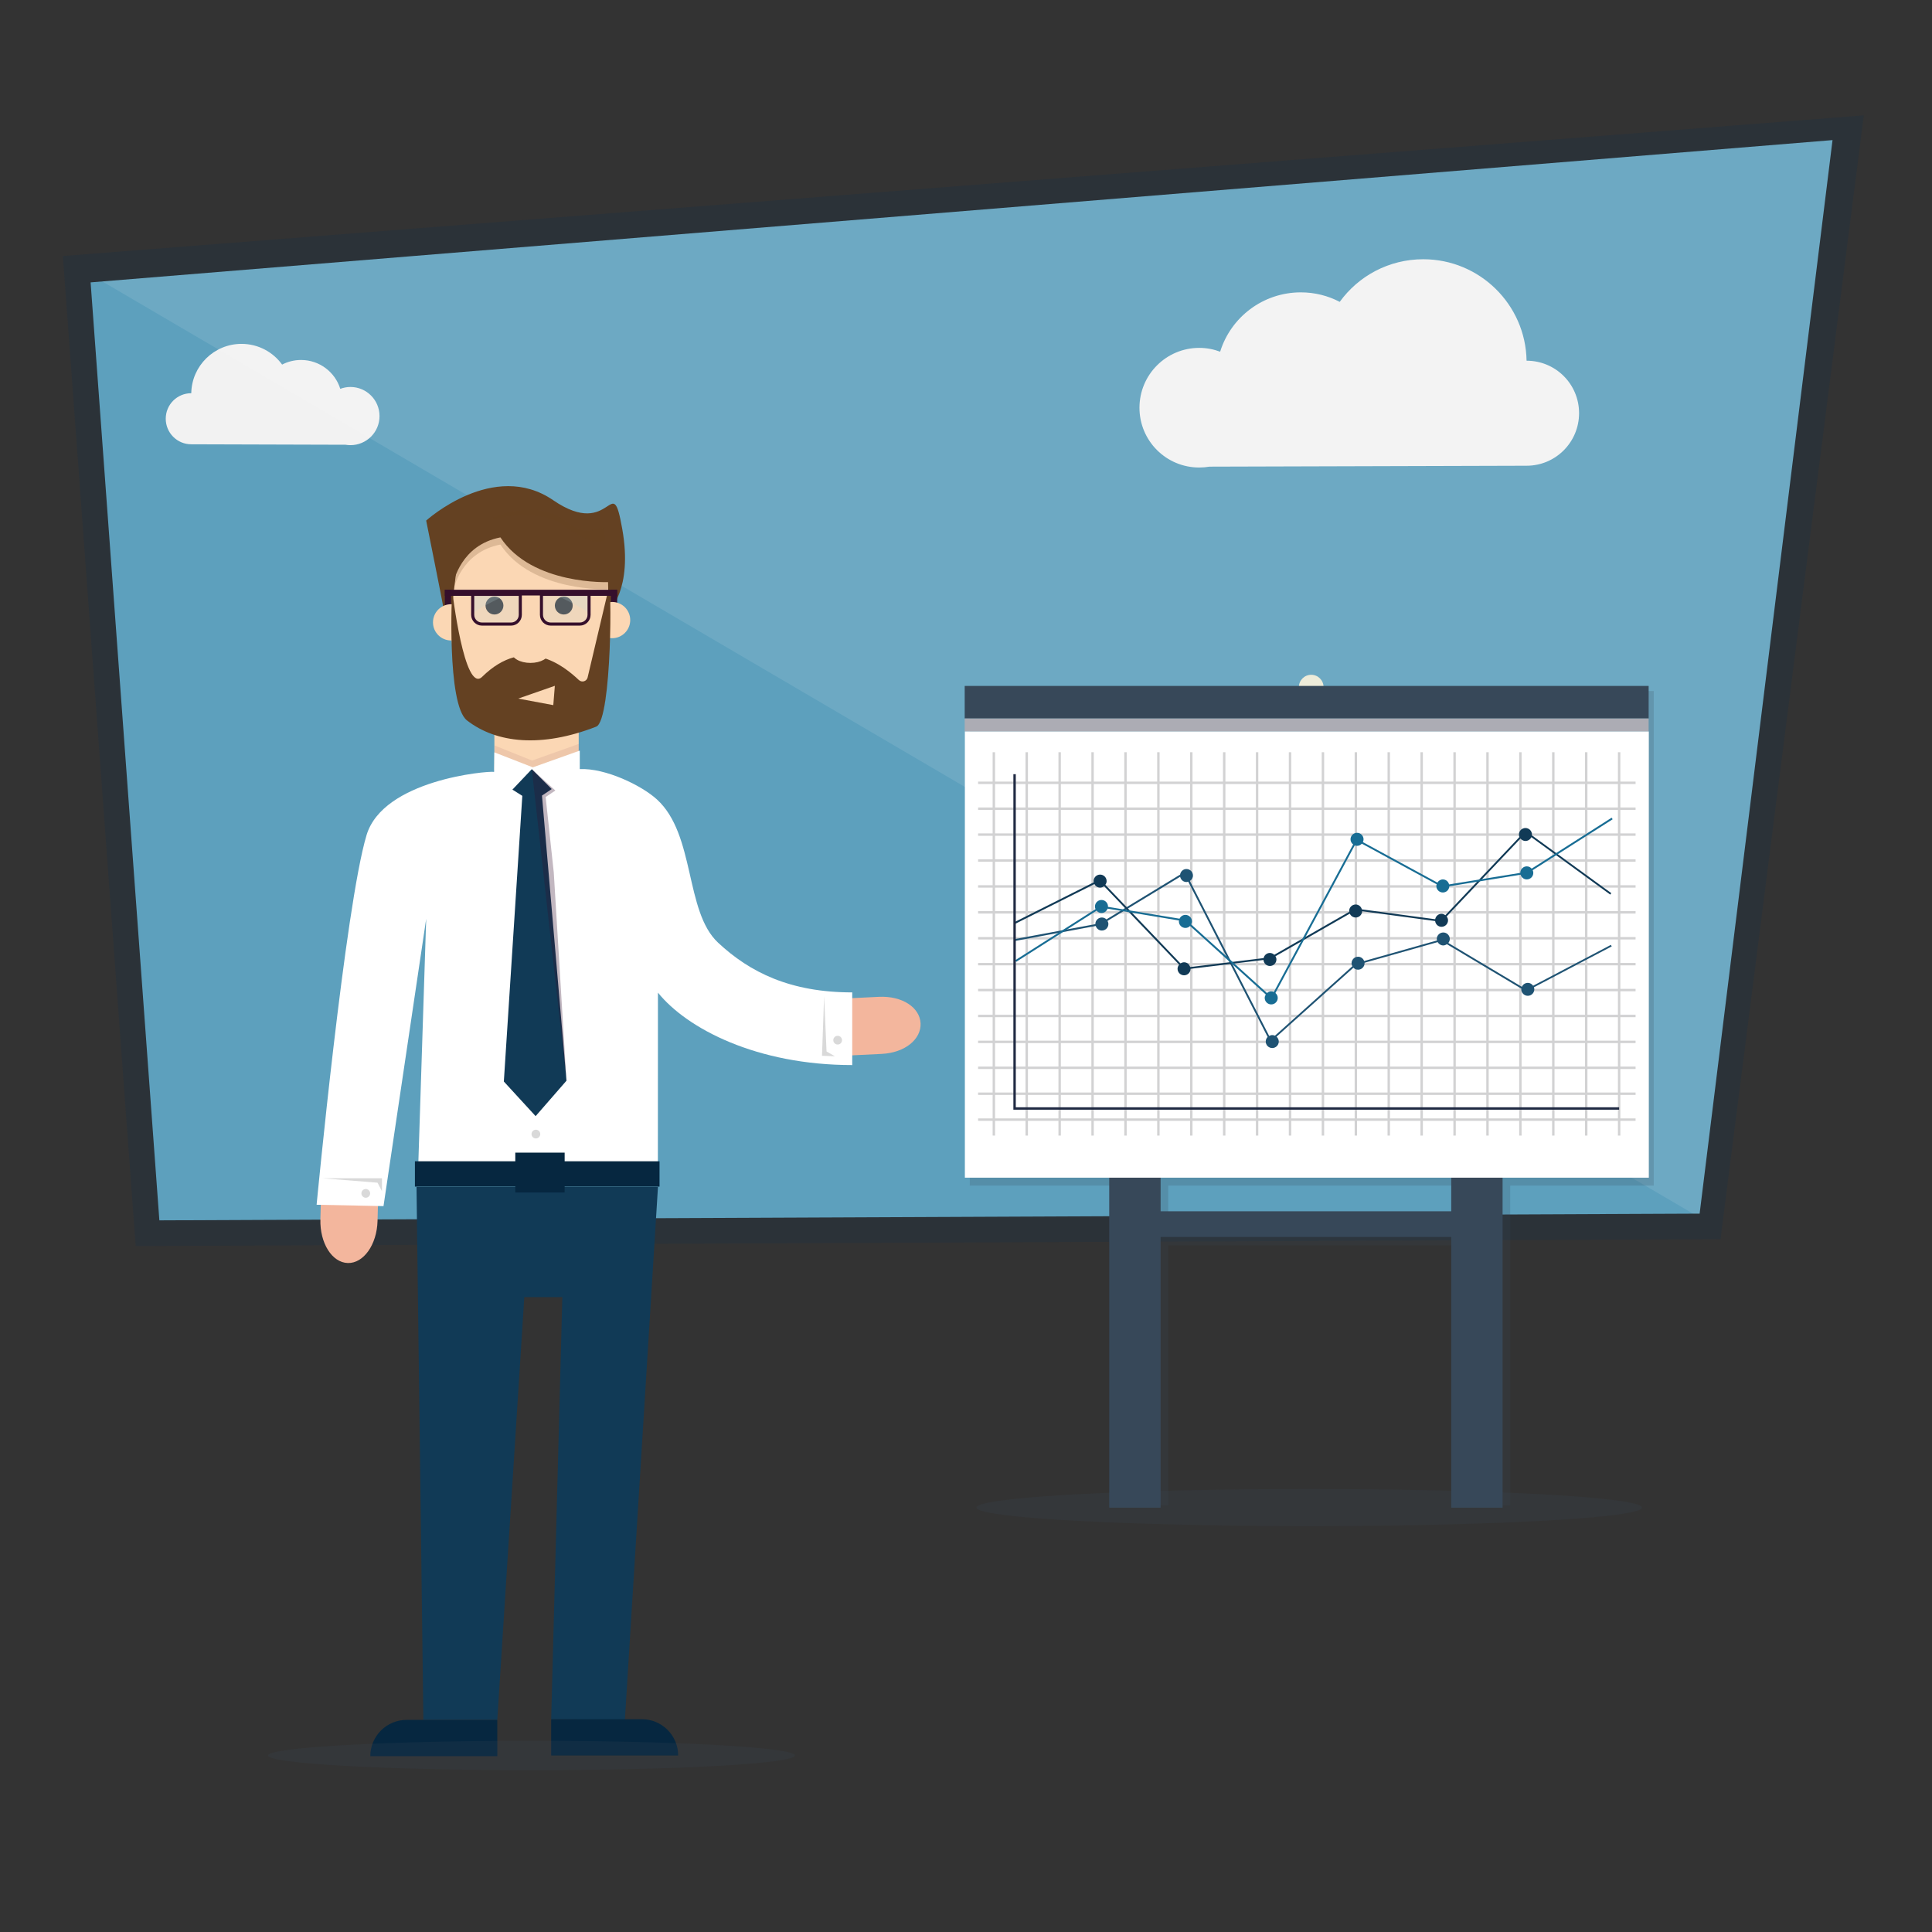 <?xml version="1.0" encoding="UTF-8"?>
<svg xmlns="http://www.w3.org/2000/svg" version="1.1" viewBox="0 0 800 800">
  <rect x="0" y="0" width="800" height="800" fill="#333333" stroke="none"/>
  <defs>
    <style>
      .cls-1, .cls-2, .cls-3, .cls-4, .cls-5, .cls-6, .cls-7, .cls-8, .cls-9, .cls-10, .cls-11, .cls-12, .cls-13, .cls-14, .cls-15, .cls-16, .cls-17, .cls-18, .cls-19, .cls-20, .cls-21, .cls-22, .cls-23, .cls-24 {
        stroke-width: 0px;
      }

      .cls-1, .cls-2, .cls-5, .cls-6, .cls-25 {
        mix-blend-mode: multiply;
      }

      .cls-1, .cls-2, .cls-5, .cls-26, .cls-8 {
        opacity: .2;
      }

      .cls-1, .cls-18 {
        fill: #644122;
      }

      .cls-2, .cls-11 {
        fill: #374859;
      }

      .cls-3 {
        fill: #3c3c3b;
      }

      .cls-4 {
        fill: #fbd7b4;
      }

      .cls-5, .cls-8 {
        fill: #c0d9dd;
      }

      .cls-6 {
        opacity: .3;
      }

      .cls-6, .cls-7 {
        fill: #350f2c;
      }

      .cls-27 {
        isolation: isolate;
      }

      .cls-9 {
        fill: #d9d9d9;
      }

      .cls-10 {
        fill: #186d94;
      }

      .cls-12 {
        fill: #3488ad;
      }

      .cls-13 {
        fill: #113a56;
      }

      .cls-14 {
        fill: #7c3255;
      }

      .cls-15 {
        fill: #3a3b3e;
      }

      .cls-25, .cls-28 {
        opacity: .1;
      }

      .cls-16 {
        fill: #1f5373;
      }

      .cls-17 {
        fill: #acacb4;
      }

      .cls-19 {
        fill: #062740;
      }

      .cls-29 {
        stroke: #aeaa97;
      }

      .cls-29, .cls-30, .cls-31, .cls-32 {
        stroke-miterlimit: 10;
      }

      .cls-29, .cls-32 {
        fill: #575753;
      }

      .cls-30 {
        stroke: #202a43;
      }

      .cls-30, .cls-31 {
        fill: none;
      }

      .cls-20 {
        fill: #edecda;
      }

      .cls-21 {
        fill: #fff;
      }

      .cls-33 {
        display: none;
      }

      .cls-31 {
        stroke: #d2d2d3;
      }

      .cls-22 {
        fill: #f3b69d;
      }

      .cls-23 {
        fill: #2b3238;
      }

      .cls-32 {
        stroke: #4e4d4d;
      }

      .cls-24 {
        fill: #efefef;
      }
    </style>
  </defs>
  <g class="cls-27">
    <g id="Background" class="cls-33">
      <rect class="cls-21" width="800" height="800"></rect>
      <g>
        <g>
          <path class="cls-3" d="M288.49,776.21v-.26c-.35.4-.69.72-1.03.97-.34.25-.71.44-1.1.57-.4.13-.83.2-1.3.2-.62,0-1.2-.13-1.72-.39-.53-.26-.99-.64-1.37-1.13-.39-.49-.68-1.06-.88-1.72-.2-.66-.3-1.37-.3-2.14,0-1.62.4-2.89,1.19-3.79.79-.9,1.83-1.36,3.12-1.36.75,0,1.38.13,1.89.38.51.26,1.01.65,1.5,1.18v-3.83c0-.53.11-.93.32-1.21.21-.27.51-.41.91-.41s.69.12.91.38c.21.25.32.62.32,1.11v11.44c0,.49-.11.86-.34,1.11-.23.25-.52.37-.88.37s-.65-.13-.88-.38c-.23-.26-.35-.62-.35-1.1ZM283.39,772.4c0,.7.11,1.3.33,1.79.22.49.52.87.9,1.12.38.25.79.38,1.24.38s.87-.12,1.25-.36c.38-.24.68-.6.9-1.09.23-.49.34-1.11.34-1.84,0-.69-.11-1.28-.34-1.78-.22-.5-.53-.88-.91-1.14-.38-.26-.8-.39-1.26-.39s-.9.13-1.27.4c-.37.27-.66.65-.87,1.16-.21.5-.31,1.09-.31,1.75Z"></path>
          <path class="cls-3" d="M299.93,773.06h-5.07c0,.59.12,1.11.36,1.56.23.45.54.79.92,1.02.38.23.81.34,1.27.34.31,0,.59-.04.85-.11.26-.07.5-.19.75-.34.24-.15.46-.32.66-.5.2-.18.46-.42.79-.72.13-.11.32-.17.57-.17.27,0,.48.07.64.22.16.15.25.35.25.62,0,.23-.09.51-.28.82-.19.31-.46.61-.83.9-.37.29-.84.53-1.4.72-.56.19-1.2.29-1.93.29-1.66,0-2.96-.48-3.88-1.42s-1.39-2.24-1.39-3.87c0-.77.11-1.48.34-2.13.23-.66.56-1.22,1-1.69.44-.47.98-.83,1.62-1.08.64-.25,1.35-.37,2.13-.37,1.01,0,1.88.21,2.61.64.73.43,1.27.98,1.63,1.66.36.68.54,1.37.54,2.07,0,.65-.19,1.08-.56,1.27-.37.19-.9.29-1.58.29ZM294.85,771.58h4.7c-.06-.89-.3-1.55-.72-1.99-.41-.44-.96-.66-1.64-.66s-1.18.22-1.59.67c-.41.45-.67,1.11-.76,1.98Z"></path>
          <path class="cls-3" d="M311.74,774.3c0,.72-.17,1.33-.52,1.84-.35.51-.86.9-1.54,1.16-.68.26-1.51.39-2.48.39s-1.73-.14-2.39-.43c-.66-.28-1.16-.64-1.47-1.07-.32-.43-.48-.86-.48-1.29,0-.29.1-.53.3-.73.2-.2.46-.3.77-.3.27,0,.48.07.63.2.15.13.29.32.42.56.27.46.58.81.96,1.04.37.23.87.34,1.52.34.52,0,.94-.12,1.28-.35.33-.23.5-.5.5-.79,0-.46-.17-.79-.52-1-.35-.21-.91-.41-1.7-.6-.89-.22-1.62-.45-2.18-.7-.56-.24-1.01-.56-1.34-.96-.34-.4-.5-.89-.5-1.47,0-.52.15-1.01.47-1.47.31-.46.77-.83,1.37-1.11.6-.28,1.33-.41,2.19-.41.67,0,1.27.07,1.81.21.54.14.98.33,1.34.56.36.23.63.49.82.78.19.29.28.56.28.84,0,.3-.1.54-.3.73-.2.19-.48.29-.85.29-.27,0-.49-.08-.68-.23-.19-.15-.4-.38-.64-.68-.2-.25-.43-.46-.69-.61-.27-.15-.63-.23-1.08-.23s-.86.1-1.17.3c-.31.2-.47.45-.47.74,0,.27.11.5.34.67.23.17.54.32.92.43.39.11.92.25,1.6.42.8.2,1.46.43,1.97.7.51.27.9.59,1.16.96.26.37.39.79.39,1.27Z"></path>
          <path class="cls-3" d="M314.39,765.94c-.36,0-.67-.11-.93-.33-.26-.22-.38-.53-.38-.94,0-.37.13-.67.39-.91s.57-.36.92-.36.63.11.89.32c.26.22.39.53.39.94s-.13.71-.38.94c-.25.22-.55.34-.9.34ZM315.67,768.62v7.49c0,.52-.12.91-.37,1.18-.25.27-.56.4-.94.4s-.69-.14-.93-.41c-.24-.27-.36-.66-.36-1.17v-7.42c0-.51.12-.9.36-1.16.24-.26.55-.39.93-.39s.69.13.94.39c.25.26.37.62.37,1.08Z"></path>
          <path class="cls-3" d="M327.03,769.05v7.53c0,.86-.09,1.6-.28,2.22-.18.62-.48,1.13-.88,1.54-.41.4-.94.71-1.59.9-.66.2-1.47.29-2.45.29-.89,0-1.69-.12-2.39-.38-.7-.25-1.24-.57-1.62-.97-.38-.4-.57-.8-.57-1.22,0-.32.11-.58.32-.77.21-.2.48-.3.78-.3.38,0,.71.17,1,.5.14.17.28.34.43.52.15.17.31.32.49.45.18.12.4.21.65.27.25.06.55.09.87.09.67,0,1.19-.09,1.56-.28.37-.19.63-.45.78-.78.15-.33.24-.69.26-1.08s.04-1,.06-1.85c-.4.56-.86.98-1.38,1.27-.52.29-1.14.44-1.87.44-.87,0-1.63-.22-2.28-.66-.65-.44-1.15-1.06-1.5-1.86-.35-.8-.52-1.72-.52-2.76,0-.78.11-1.48.32-2.11.21-.63.52-1.16.91-1.59.39-.43.85-.75,1.36-.97.51-.22,1.08-.33,1.69-.33.73,0,1.37.14,1.91.42.54.28,1.04.72,1.5,1.33v-.35c0-.45.11-.8.33-1.04.22-.25.51-.37.86-.37.5,0,.83.16,1,.49.16.33.25.8.25,1.41ZM319.52,772.33c0,1.05.23,1.85.69,2.38.46.54,1.05.81,1.78.81.43,0,.84-.12,1.22-.35.38-.23.7-.58.94-1.04.24-.47.36-1.03.36-1.7,0-1.06-.23-1.88-.7-2.47-.47-.59-1.08-.88-1.84-.88s-1.33.28-1.78.85c-.45.56-.67,1.36-.67,2.4Z"></path>
          <path class="cls-3" d="M331.15,768.58v.31c.46-.6.95-1.04,1.5-1.33.54-.28,1.16-.42,1.87-.42s1.3.15,1.83.45c.54.3.94.72,1.21,1.26.17.32.28.66.33,1.03.05.37.08.84.08,1.41v4.82c0,.52-.12.91-.36,1.18-.24.27-.55.4-.93.4s-.7-.14-.94-.41c-.24-.27-.36-.66-.36-1.17v-4.32c0-.85-.12-1.51-.36-1.96-.24-.45-.71-.68-1.42-.68-.46,0-.88.14-1.26.41-.38.28-.66.66-.84,1.14-.13.39-.19,1.11-.19,2.16v3.25c0,.53-.12.92-.37,1.18-.24.26-.56.39-.94.39s-.68-.14-.92-.41c-.24-.27-.36-.66-.36-1.17v-7.49c0-.49.11-.86.32-1.11.22-.24.51-.37.88-.37.23,0,.43.05.62.16.18.11.33.27.44.48.11.22.17.48.17.79Z"></path>
          <path class="cls-3" d="M346.93,773.06h-5.07c0,.59.12,1.11.36,1.56.23.45.54.79.92,1.02.38.23.81.34,1.27.34.31,0,.59-.04.85-.11.26-.07.5-.19.75-.34.24-.15.46-.32.67-.5.2-.18.46-.42.79-.72.13-.11.32-.17.57-.17.27,0,.48.07.65.22.16.15.25.35.25.62,0,.23-.09.51-.28.82-.18.31-.46.61-.83.9-.37.29-.83.53-1.4.72-.56.19-1.2.29-1.93.29-1.66,0-2.96-.48-3.89-1.42-.92-.95-1.39-2.24-1.39-3.87,0-.77.11-1.48.34-2.13.23-.66.56-1.22,1-1.69.44-.47.98-.83,1.61-1.08.64-.25,1.35-.37,2.13-.37,1.01,0,1.88.21,2.61.64.73.43,1.27.98,1.63,1.66.36.68.54,1.37.54,2.07,0,.65-.19,1.08-.56,1.27-.37.19-.9.29-1.58.29ZM341.86,771.58h4.7c-.06-.89-.3-1.55-.72-1.99-.41-.44-.96-.66-1.64-.66s-1.18.22-1.59.67c-.41.45-.67,1.11-.75,1.98Z"></path>
          <path class="cls-3" d="M357.5,776.21v-.26c-.35.4-.69.72-1.03.97-.34.25-.71.44-1.1.57-.39.13-.83.2-1.3.2-.62,0-1.2-.13-1.72-.39-.53-.26-.99-.64-1.37-1.13-.39-.49-.68-1.06-.88-1.72-.2-.66-.3-1.37-.3-2.14,0-1.62.4-2.89,1.19-3.79.79-.9,1.83-1.36,3.12-1.36.75,0,1.38.13,1.89.38.51.26,1.01.65,1.5,1.18v-3.83c0-.53.11-.93.32-1.21.21-.27.51-.41.91-.41s.69.12.91.38c.21.25.32.62.32,1.11v11.44c0,.49-.11.86-.34,1.11-.23.25-.52.37-.88.37s-.65-.13-.88-.38c-.23-.26-.35-.62-.35-1.1ZM352.4,772.4c0,.7.11,1.3.33,1.79.22.49.52.87.9,1.12.38.25.79.38,1.24.38s.87-.12,1.25-.36c.38-.24.68-.6.9-1.09.23-.49.34-1.11.34-1.84,0-.69-.11-1.28-.34-1.78-.22-.5-.53-.88-.91-1.14-.38-.26-.8-.39-1.26-.39s-.9.13-1.27.4c-.37.27-.66.65-.87,1.16-.21.5-.31,1.09-.31,1.75Z"></path>
          <path class="cls-3" d="M368.09,764.77v3.96c.49-.51.98-.89,1.49-1.16.51-.27,1.13-.4,1.88-.4.86,0,1.62.2,2.27.61.65.41,1.15,1,1.51,1.78.36.77.54,1.7.54,2.76,0,.79-.1,1.5-.3,2.16-.2.66-.49,1.22-.87,1.7-.38.48-.84.85-1.38,1.12-.54.26-1.14.39-1.79.39-.4,0-.77-.05-1.13-.14-.35-.09-.65-.22-.9-.38-.25-.15-.46-.31-.63-.48-.17-.16-.4-.41-.69-.74v.26c0,.49-.12.86-.35,1.11-.23.25-.53.37-.89.37s-.66-.12-.88-.37c-.22-.25-.33-.62-.33-1.11v-11.32c0-.53.11-.92.32-1.19.21-.27.51-.4.89-.4.4,0,.71.13.92.38.21.26.32.62.32,1.1ZM368.22,772.48c0,1.03.24,1.82.71,2.38.47.55,1.09.83,1.86.83.65,0,1.21-.28,1.69-.85.47-.57.71-1.38.71-2.44,0-.68-.1-1.27-.29-1.77-.2-.49-.47-.88-.84-1.14-.36-.27-.78-.4-1.26-.4s-.93.13-1.32.4c-.39.27-.69.66-.91,1.17-.22.51-.33,1.12-.33,1.82Z"></path>
          <path class="cls-3" d="M379.14,778.01l.24-.58-3.19-8.04c-.2-.46-.29-.8-.29-1.01,0-.22.06-.43.17-.62.11-.19.27-.34.47-.46.2-.12.41-.17.62-.17.37,0,.65.12.85.36.19.24.36.58.5,1.02l2.19,6.38,2.08-5.94c.16-.48.31-.86.45-1.13.13-.27.27-.46.42-.55.15-.1.36-.14.63-.14.2,0,.38.05.57.16.18.1.32.25.42.42.1.18.15.36.15.56-.03.12-.07.29-.12.51-.06.22-.13.45-.21.67l-3.38,8.85c-.29.78-.58,1.39-.86,1.83-.28.44-.65.79-1.11,1.02-.46.24-1.08.36-1.86.36s-1.33-.08-1.71-.25c-.38-.17-.57-.47-.57-.9,0-.3.09-.53.27-.69.18-.16.45-.24.8-.24.14,0,.28.02.41.06.16.04.31.06.43.06.3,0,.53-.04.7-.13.17-.09.32-.24.46-.46.14-.22.29-.54.47-.96Z"></path>
        </g>
        <g>
          <path class="cls-3" d="M416.7,767.37h.62v-.78c0-.81.1-1.46.31-1.94.2-.48.56-.83,1.05-1.04.49-.22,1.16-.33,2.02-.33,1.52,0,2.27.37,2.27,1.11,0,.24-.08.44-.24.62-.15.17-.34.26-.56.26-.1,0-.28-.02-.53-.06-.24-.03-.45-.06-.62-.06-.47,0-.77.14-.91.42-.13.28-.2.67-.2,1.18v.62h.63c.99,0,1.48.3,1.48.9,0,.42-.13.69-.39.8-.26.11-.62.17-1.09.17h-.63v6.87c0,.51-.12.9-.37,1.17-.24.27-.55.41-.94.41-.37,0-.67-.13-.92-.41-.24-.27-.36-.66-.36-1.17v-6.87h-.71c-.39,0-.68-.08-.89-.26-.21-.17-.31-.4-.31-.68,0-.62.43-.93,1.3-.93"></path>
          <path class="cls-3" d="M425.19,773.94v2.17c0,.52-.13.92-.37,1.18-.25.27-.56.39-.94.39s-.69-.13-.93-.4c-.24-.26-.36-.66-.36-1.17v-7.22c0-1.17.42-1.75,1.26-1.75.43,0,.74.13.93.41.19.27.29.67.32,1.21.31-.53.62-.93.95-1.21.33-.27.76-.41,1.31-.41s1.07.13,1.58.41c.52.27.77.64.77,1.08,0,.31-.11.58-.33.78-.22.21-.45.31-.71.31-.1,0-.33-.06-.69-.18-.37-.11-.69-.17-.96-.17-.38,0-.69.1-.93.3-.24.21-.43.5-.56.89-.13.39-.22.87-.27,1.4-.05.54-.07,1.2-.07,1.98"></path>
          <path class="cls-3" d="M437.11,773.05h-5.07c0,.59.12,1.11.35,1.56.24.45.54.79.92,1.02.38.23.8.34,1.27.34.31,0,.59-.03.85-.11.25-.07.5-.19.75-.34.24-.15.46-.32.66-.5.2-.17.47-.42.79-.72.13-.11.32-.17.57-.17.27,0,.48.07.65.22.17.15.24.35.24.62,0,.24-.09.51-.27.82-.19.32-.46.62-.84.91-.37.29-.84.53-1.4.71-.56.19-1.21.29-1.93.29-1.67,0-2.96-.47-3.89-1.42-.92-.95-1.39-2.24-1.39-3.87,0-.77.12-1.48.35-2.13.22-.66.56-1.22,1-1.69.44-.47.97-.83,1.61-1.08.64-.25,1.35-.37,2.13-.37,1.01,0,1.88.21,2.61.65.72.42,1.27.98,1.63,1.65.36.68.54,1.37.54,2.07,0,.65-.19,1.07-.56,1.27-.37.19-.9.29-1.58.29M432.04,771.58h4.7c-.06-.88-.3-1.55-.71-1.99-.42-.44-.96-.66-1.64-.66-.65,0-1.18.22-1.59.67-.41.45-.67,1.1-.75,1.98"></path>
          <path class="cls-3" d="M447.9,773.05h-5.07c0,.59.12,1.11.35,1.56.23.45.54.79.92,1.02.38.23.81.34,1.27.34.31,0,.59-.03.84-.11.26-.07.51-.19.75-.34.24-.15.46-.32.66-.5.2-.17.46-.42.79-.72.13-.11.33-.17.57-.17.27,0,.48.07.65.22.16.15.24.35.24.62,0,.24-.09.51-.27.82-.18.32-.46.62-.83.91-.37.29-.84.53-1.4.71-.56.19-1.21.29-1.93.29-1.67,0-2.96-.47-3.89-1.42-.92-.95-1.39-2.24-1.39-3.87,0-.77.12-1.48.35-2.13.23-.66.56-1.22,1-1.69.44-.47.97-.83,1.61-1.08.64-.25,1.35-.37,2.13-.37,1.01,0,1.88.21,2.61.65.72.42,1.27.98,1.62,1.65.36.68.54,1.37.54,2.07,0,.65-.19,1.07-.56,1.27-.37.19-.9.29-1.58.29M442.83,771.58h4.7c-.06-.88-.3-1.55-.71-1.99-.42-.44-.96-.66-1.64-.66-.65,0-1.18.22-1.59.67-.41.45-.67,1.1-.75,1.98"></path>
          <path class="cls-3" d="M453.58,768.6v.31c.49-.6.99-1.04,1.52-1.32.52-.28,1.12-.43,1.78-.43.79,0,1.54.21,2.21.62.67.41,1.2,1.02,1.59,1.81.39.8.59,1.73.59,2.81,0,.8-.11,1.53-.34,2.2-.22.67-.54,1.23-.93,1.68-.39.45-.86.8-1.39,1.05-.54.24-1.11.36-1.73.36-.74,0-1.36-.15-1.87-.45-.5-.29-.98-.73-1.44-1.31v3.89c0,1.14-.42,1.71-1.24,1.71-.49,0-.81-.15-.97-.44-.15-.3-.23-.72-.23-1.29v-11.19c0-.5.11-.86.32-1.11.21-.24.51-.36.88-.36s.67.12.9.37c.24.25.35.61.35,1.08M458.66,772.37c0-.68-.11-1.27-.31-1.76-.21-.49-.5-.87-.87-1.13-.37-.26-.78-.4-1.23-.4-.71,0-1.32.28-1.81.84-.49.57-.74,1.4-.74,2.49,0,1.03.24,1.83.74,2.41.49.57,1.09.86,1.81.86.43,0,.83-.13,1.2-.37.37-.25.66-.63.88-1.13.22-.5.33-1.11.33-1.82"></path>
          <path class="cls-3" d="M463.88,765.93c-.36,0-.67-.11-.92-.33-.26-.22-.39-.53-.39-.94,0-.37.13-.67.4-.91.26-.23.57-.36.91-.36s.64.11.89.32c.26.22.39.53.39.95s-.13.71-.38.94c-.25.22-.55.34-.91.34M465.16,768.61v7.5c0,.52-.12.91-.37,1.17-.25.27-.56.4-.94.4s-.68-.13-.93-.41c-.23-.28-.36-.67-.36-1.17v-7.43c0-.51.12-.89.36-1.15.24-.26.55-.39.93-.39s.69.13.94.39c.25.26.37.62.37,1.08"></path>
          <path class="cls-3" d="M473.52,776.5l-2.28-3.77-1.41,1.33v2.07c0,.5-.13.88-.4,1.15-.26.27-.57.41-.91.41-.4,0-.71-.13-.94-.4-.23-.26-.34-.66-.34-1.17v-11.06c0-.57.11-1.01.33-1.31.22-.3.54-.45.95-.45s.71.14.95.41c.23.27.35.67.35,1.2v6.29l2.92-3.06c.36-.38.63-.64.83-.78.19-.14.42-.21.69-.21.33,0,.59.1.82.31.21.21.32.47.32.77,0,.38-.35.89-1.05,1.52l-1.38,1.26,2.66,4.18c.19.31.34.54.42.71.08.16.13.32.13.46,0,.41-.11.73-.34.98-.22.24-.52.35-.89.35-.32,0-.56-.08-.73-.26-.17-.17-.41-.48-.7-.93"></path>
          <path class="cls-3" d="M479.16,777.69c-.39,0-.73-.13-1.01-.38-.28-.25-.43-.61-.43-1.06,0-.39.14-.72.41-1,.27-.28.61-.42,1.01-.42s.74.14,1.02.41c.28.28.42.61.42,1,0,.45-.14.81-.42,1.06-.29.26-.62.39-1,.39"></path>
          <path class="cls-3" d="M492.06,774.48c0,.32-.1.67-.29,1.03-.19.37-.49.72-.89,1.05-.39.33-.89.6-1.5.8-.6.2-1.28.31-2.03.31-1.61,0-2.86-.47-3.76-1.4-.9-.94-1.35-2.19-1.35-3.76,0-1.07.2-2.01.62-2.82.41-.81,1-1.45,1.78-1.89.78-.45,1.72-.67,2.79-.67.67,0,1.29.1,1.85.29.56.2,1.03.45,1.42.76.39.31.69.64.89.99.21.35.31.68.31.99s-.11.57-.34.79c-.24.21-.52.32-.84.32-.22,0-.4-.06-.54-.17-.14-.11-.3-.29-.48-.54-.32-.48-.65-.84-1-1.08-.34-.24-.78-.36-1.31-.36-.76,0-1.38.3-1.85.9-.47.6-.7,1.42-.7,2.45,0,.49.06.94.18,1.35.12.41.29.76.52,1.04.23.29.5.5.83.65.32.15.68.23,1.06.23.52,0,.97-.12,1.34-.36.38-.24.7-.61.99-1.1.16-.29.33-.52.51-.68.18-.16.41-.25.68-.25.32,0,.58.12.79.36.21.24.32.5.32.77"></path>
          <path class="cls-3" d="M503.25,772.42c0,.77-.12,1.48-.36,2.14-.25.65-.59,1.21-1.05,1.68-.46.47-1,.83-1.63,1.08-.64.25-1.35.38-2.14.38s-1.49-.13-2.12-.38c-.62-.25-1.17-.61-1.63-1.08-.46-.48-.81-1.03-1.05-1.68-.23-.64-.35-1.35-.35-2.13s.12-1.51.36-2.16c.24-.65.59-1.21,1.04-1.67.45-.46.99-.82,1.63-1.07.64-.25,1.35-.37,2.12-.37s1.5.12,2.14.38c.64.25,1.18.61,1.64,1.08.46.47.8,1.03,1.04,1.67.23.65.35,1.36.35,2.14M500.64,772.42c0-1.06-.23-1.88-.7-2.47-.46-.6-1.09-.89-1.87-.89-.51,0-.96.13-1.34.39-.39.26-.68.65-.89,1.16-.21.51-.32,1.11-.32,1.8s.1,1.27.31,1.77c.21.51.5.9.89,1.17.39.27.83.4,1.35.4.78,0,1.41-.3,1.87-.89.46-.59.7-1.41.7-2.45"></path>
          <path class="cls-3" d="M513.14,772.61v3.45c0,.55-.12.95-.37,1.23-.25.27-.57.41-.98.41s-.71-.14-.95-.41c-.25-.28-.37-.68-.37-1.23v-4.13c0-.65-.02-1.16-.06-1.52-.05-.35-.17-.66-.36-.88-.2-.24-.51-.35-.93-.35-.85,0-1.41.29-1.68.88-.27.58-.41,1.41-.41,2.51v3.5c0,.54-.12.95-.36,1.22-.25.27-.57.41-.96.41s-.72-.14-.97-.41c-.25-.28-.38-.69-.38-1.22v-7.42c0-.49.11-.86.33-1.11.23-.26.53-.38.89-.38s.65.12.89.36c.24.24.35.57.35.98v.25c.45-.54.93-.93,1.44-1.18.52-.26,1.08-.39,1.71-.39s1.21.13,1.68.39c.47.26.85.66,1.16,1.18.44-.53.91-.92,1.41-1.18.5-.26,1.05-.39,1.66-.39.71,0,1.32.14,1.83.42.51.28.89.68,1.15,1.2.22.47.33,1.21.33,2.22v5.06c0,.55-.12.95-.37,1.23-.25.27-.58.41-.98.41s-.71-.14-.96-.41c-.25-.28-.38-.69-.38-1.22v-4.36c0-.56-.02-1-.07-1.34-.05-.34-.18-.62-.38-.85-.21-.23-.53-.34-.95-.34-.34,0-.67.11-.97.31-.31.2-.55.48-.72.81-.19.44-.28,1.21-.28,2.32"></path>
        </g>
        <g>
          <path class="cls-3" d="M392.43,771.79s0,0,0-.02c0,0,0,.01,0,.02Z"></path>
          <path class="cls-3" d="M392.57,772.62h0c-.05-.24-.09-.47-.12-.7.03.23.07.47.12.7Z"></path>
          <path class="cls-3" d="M393.42,775.02s-.01-.02-.02-.03c0,.01.01.02.02.03Z"></path>
          <path class="cls-3" d="M393.34,774.86s-.04-.09-.07-.13c.02.05.04.09.07.13Z"></path>
          <path class="cls-3" d="M392.81,773.54c.13.4.28.79.46,1.16-.18-.38-.33-.77-.45-1.16h0Z"></path>
          <path class="cls-3" d="M402.47,761.85c.5,0,.87.04,1.29.11l.12-.76s-1.17-.36-2.71-.23l-.12-.42c.48-.1.84-.53.84-1.03,0-.58-.47-1.05-1.06-1.05s-1.06.47-1.06,1.05c0,.51.36.93.84,1.03l.13.46c-1.63.22-2.94.86-2.94.86l.23.71c.99-.33,1.85-.53,2.62-.61.76-.08,1.33-.12,1.8-.12Z"></path>
          <path class="cls-3" d="M393.4,765.71h0c.04-.06.08-.1.11-.15l-.31-.23-.49-.36s-.79.74-1.4,2.05c-.03-.04-.06-.08-.09-.12-.18-.2-.44-.3-.76-.29h-.01c-.2,0-.34-.07-.43-.15.09-.11.14-.26.14-.41,0-.37-.3-.67-.67-.67s-.67.3-.67.67.3.67.67.67c.06,0,.11,0,.17-.02.16.18.43.34.81.33.2,0,.34.05.44.16.11.12.15.3.16.43,0,0,0,0,0,0-.44,1.19-.31,2.67-.31,2.67l1.06.04c.02-.54.1-1.48.37-2.23.53-1.45,1.19-2.36,1.21-2.39Z"></path>
          <path class="cls-3" d="M411.67,762.74c-.37,0-.67.3-.67.67,0,.06,0,.11.02.17-.18.17-.34.43-.34.81,0,.2-.05.34-.15.44-.08.08-.19.12-.3.14-.79-1.1-1.76-1.78-1.76-1.78l-.76.81c.57.52,1.16,1.17,1.73,1.99.39.56.8,1.29,1.14,2.01l1.02-.49s-.47-1.16-1.13-2.19c.11-.04.23-.1.33-.19.2-.18.3-.44.29-.76,0-.21.07-.35.15-.44.11.09.26.14.41.14.37,0,.67-.3.67-.67s-.3-.67-.67-.67Z"></path>
          <path class="cls-3" d="M409.01,771.94c-1.41.69-3.73,1.59-6.78,2.02-1.2.17-2.36.23-3.43.23-1.39,0-2.62-.1-3.56-.22-1.08-.14-1.92-.3-2.43-.42.12.39.27.78.45,1.16,0,0,0,.02.01.03.02.04.04.09.07.13.02.04.04.09.06.13,0,.01.01.02.02.03.3.57.67,1.09,1.08,1.55,1.44,1.58,2.91,1.82,2.92,1.83h.02s.02.01.02.01c.01,0,1.31.42,3.29.42s3.85-.39,5.67-1.17c1.35-.69,2.62-1.74,3.25-2.67.49-.72.84-1.49,1.05-2.29.11-.43.2-1.11.15-1.83-.4.27-1.02.65-1.87,1.06Z"></path>
          <path class="cls-3" d="M393.86,766.04c-.04.06-.65.92-1.14,2.25-.36,1-.35,2.44-.35,2.46h0c0,.34.02.68.06,1.01,0,0,0,.01,0,.02,0,.04.01.08.02.13.03.23.07.47.12.7.7.18,4.88,1.15,9.55.5,2.93-.41,5.15-1.27,6.5-1.93,1.12-.54,1.84-1.04,2.12-1.24-.28-1.03-1.04-2.64-1.74-3.65-2-2.87-4.17-3.6-5.28-3.78-.42-.07-.76-.11-1.24-.11-.45,0-1,.04-1.74.11-.74.08-1.57.27-2.53.6-1.35.45-2.57,1.16-3.53,2.05l-.03.03c-.14.13-.44.41-.78.84ZM406.13,765.38c.96,0,1.74.78,1.74,1.74s-.78,1.74-1.74,1.74-1.74-.78-1.74-1.74.78-1.74,1.74-1.74ZM397.89,765.31c1.56,0,2.82,1.26,2.82,2.82s-1.26,2.81-2.82,2.81-2.82-1.26-2.82-2.81,1.26-2.82,2.82-2.82Z"></path>
        </g>
      </g>
    </g>
    <g id="Objects">
      <g>
        <ellipse class="cls-2" cx="542.12" cy="624.25" rx="137.8" ry="7.7"></ellipse>
        <polygon class="cls-12" points="33.95 110.9 63.25 510.08 710.27 507.26 767.45 52.32 33.95 110.9"></polygon>
        <path class="cls-24" d="M157.15,172.3c0,6.65-5.38,12.03-12.04,12.03-.7,0-1.4-.06-2.06-.17l-63.85-.19c-5.85,0-10.57-4.74-10.57-10.59s4.72-10.56,10.57-10.56c.19-11.31,9.44-20.43,20.8-20.43,6.93,0,13.06,3.38,16.82,8.58,2.34-1.23,5.02-1.91,7.83-1.91,7.64,0,14.1,5.02,16.25,11.95,1.32-.49,2.72-.77,4.21-.77,6.66,0,12.04,5.4,12.04,12.06Z"></path>
        <path class="cls-24" d="M471.83,168.85c0,13.68,11.06,24.74,24.75,24.74,1.44,0,2.89-.13,4.24-.36l131.3-.38c12.03,0,21.74-9.75,21.74-21.77,0-12.02-9.71-21.72-21.74-21.72-.39-23.26-19.42-42.01-42.78-42.01-14.26,0-26.85,6.94-34.59,17.65-4.81-2.53-10.32-3.94-16.1-3.94-15.7,0-29,10.32-33.41,24.57-2.71-1.01-5.6-1.58-8.66-1.58-13.69,0-24.75,11.11-24.75,24.8Z"></path>
        <g>
          <g class="cls-26">
            <polygon class="cls-21" points="33.9 111.57 63.2 510.74 710.22 507.92 767.4 52.99 33.9 111.57"></polygon>
          </g>
          <g class="cls-28">
            <polygon class="cls-21" points="33.9 111.57 710.22 507.92 767.4 52.99 33.9 111.57"></polygon>
          </g>
        </g>
        <path class="cls-23" d="M56.18,515.97L26.04,106.01l745.71-58.24-59.32,465.34-656.24,2.86ZM37.52,116.93l28.47,388.39,637.79-2.78,55.03-444.53L37.52,116.93Z"></path>
        <g id="panel">
          <g>
            <path class="cls-2" d="M401.56,286.13v204.8h60.9v132.43h21.28v-107.63h120.33v107.63h21.28v-132.43h59.43v-204.8h-283.21ZM604.06,511.03h-120.33v-20.1h120.33v20.1Z"></path>
            <g>
              <circle class="cls-20" cx="542.95" cy="284.52" r="5.11"></circle>
              <polygon class="cls-11" points="600.92 482.13 600.92 501.57 480.59 501.57 480.59 482.13 459.31 482.13 459.31 624.29 480.59 624.29 480.59 512.21 600.92 512.21 600.92 624.29 622.19 624.29 622.19 482.13 600.92 482.13"></polygon>
              <rect class="cls-11" x="399.46" y="284.03" width="283.21" height="13.48"></rect>
              <rect class="cls-17" x="399.46" y="297.51" width="283.21" height="5.39"></rect>
              <rect class="cls-21" x="399.53" y="302.9" width="283.21" height="184.75"></rect>
            </g>
          </g>
          <g>
            <line class="cls-31" x1="411.53" y1="311.48" x2="411.53" y2="470.22"></line>
            <line class="cls-31" x1="405.01" y1="324.14" x2="677.26" y2="324.14"></line>
            <line class="cls-31" x1="405.01" y1="334.86" x2="677.26" y2="334.86"></line>
            <line class="cls-31" x1="405.01" y1="345.59" x2="677.26" y2="345.59"></line>
            <line class="cls-31" x1="405.01" y1="356.32" x2="677.26" y2="356.32"></line>
            <line class="cls-31" x1="405.01" y1="367.05" x2="677.26" y2="367.05"></line>
            <line class="cls-31" x1="405.01" y1="377.78" x2="677.26" y2="377.78"></line>
            <line class="cls-31" x1="405.01" y1="388.51" x2="677.26" y2="388.51"></line>
            <line class="cls-31" x1="405.01" y1="399.24" x2="677.26" y2="399.24"></line>
            <line class="cls-31" x1="405.01" y1="409.96" x2="677.26" y2="409.96"></line>
            <line class="cls-31" x1="405.01" y1="420.69" x2="677.26" y2="420.69"></line>
            <line class="cls-31" x1="405.01" y1="431.42" x2="677.26" y2="431.42"></line>
            <line class="cls-31" x1="405.01" y1="442.15" x2="677.26" y2="442.15"></line>
            <line class="cls-31" x1="405.01" y1="452.88" x2="677.26" y2="452.88"></line>
            <line class="cls-31" x1="405.01" y1="463.61" x2="677.26" y2="463.61"></line>
            <line class="cls-31" x1="425.15" y1="311.48" x2="425.15" y2="470.22"></line>
            <line class="cls-31" x1="438.78" y1="311.48" x2="438.78" y2="470.22"></line>
            <line class="cls-31" x1="452.41" y1="311.48" x2="452.41" y2="470.22"></line>
            <line class="cls-31" x1="466.04" y1="311.48" x2="466.04" y2="470.22"></line>
            <line class="cls-31" x1="479.66" y1="311.48" x2="479.66" y2="470.22"></line>
            <line class="cls-31" x1="493.29" y1="311.48" x2="493.29" y2="470.22"></line>
            <line class="cls-31" x1="506.92" y1="311.48" x2="506.92" y2="470.22"></line>
            <line class="cls-31" x1="520.54" y1="311.48" x2="520.54" y2="470.22"></line>
            <line class="cls-31" x1="534.17" y1="311.48" x2="534.17" y2="470.22"></line>
            <line class="cls-31" x1="547.8" y1="311.48" x2="547.8" y2="470.22"></line>
            <line class="cls-31" x1="561.43" y1="311.48" x2="561.43" y2="470.22"></line>
            <line class="cls-31" x1="575.05" y1="311.48" x2="575.05" y2="470.22"></line>
            <line class="cls-31" x1="588.68" y1="311.48" x2="588.68" y2="470.22"></line>
            <line class="cls-31" x1="602.31" y1="311.48" x2="602.31" y2="470.22"></line>
            <line class="cls-31" x1="615.94" y1="311.48" x2="615.94" y2="470.22"></line>
            <line class="cls-31" x1="629.56" y1="311.48" x2="629.56" y2="470.22"></line>
            <line class="cls-31" x1="643.19" y1="311.48" x2="643.19" y2="470.22"></line>
            <line class="cls-31" x1="656.82" y1="311.48" x2="656.82" y2="470.22"></line>
            <line class="cls-31" x1="670.45" y1="311.48" x2="670.45" y2="470.22"></line>
          </g>
        </g>
      </g>
      <g>
        <path class="cls-22" d="M133.04,491.14l-.37,13.8c-.26,9.8,4.82,17.88,11.36,18.05,6.53.17,12.04-7.63,12.3-17.43l.37-13.8-23.65-.63Z"></path>
        <path class="cls-22" d="M350.1,413.44l13.79-.67c9.79-.47,16.98,4.44,17.3,10.96.31,6.53-6.37,12.2-16.16,12.67l-13.79.67-1.14-23.63Z"></path>
        <g>
          <polygon class="cls-4" points="204.71 294.94 204.71 318.79 239.63 318.95 239.63 294.94 204.71 294.94"></polygon>
          <path class="cls-18" d="M183.51,251.23c0-.7-7.04-35.67-7.04-35.67,0,0,27.93-25.35,52.57-8.45s24.17-13.14,28.63,11.97c4.46,25.11-5.63,34.03-5.63,34.03l-68.53-1.88Z"></path>
          <rect class="cls-7" x="252.98" y="244.21" width="2.58" height="5.5"></rect>
          <rect class="cls-7" x="184.2" y="244.21" width="2.58" height="6.54"></rect>
          <path class="cls-4" d="M253.45,249.25c-.53,0-1,.2-1.5.3-.2-9.21-.37-19.68-.37-19.68-1.41-1.88-60.55-11.03-60.55-11.03l-3.76,31.44c-.16-.01-.3-.09-.47-.09-4.15,0-7.51,3.36-7.51,7.51s3.36,7.51,7.51,7.51c.06,0,.12-.04.18-.04,1.66,11.36,3,29.05,6.39,31.66,12.2,9.39,30.9,11.63,53.51,2.58,5.42-2.17,4.43-31.35,4.25-35.61.74.24,1.5.47,2.32.47,4.15,0,7.51-3.36,7.51-7.51s-3.36-7.51-7.51-7.51Z"></path>
          <path class="cls-18" d="M251.95,243.99l-8.65,36.61c-.45,1.59-2.4,2.11-3.61.98-5.91-5.54-21.98-19.07-40.04-1.33-7.35,7.22-12.38-35.53-12.38-35.53-.16-.01-2.35,47.02,6.1,53.59,12.16,9.45,30.82,11.42,53.51,2.58,6.63-2.58,6.51-63.59,5.07-56.9Z"></path>
          <path class="cls-1" d="M187.5,244.72c.47-.94,3.24-16.02,19.71-19.24,13.14,19.95,44.96,18.51,44.96,18.51l-1.05-15.27-47.51-8.79-14.29-1.08-1.83,25.88Z"></path>
          <path class="cls-18" d="M187.5,241.76c.47-.94,3.24-16.02,19.71-19.24,13.14,19.95,44.96,18.51,44.96,18.51l3.15-25.78-37.45-.94h-32.96l2.58,27.45Z"></path>
          <circle class="cls-15" cx="204.75" cy="250.75" r="3.7"></circle>
          <circle class="cls-15" cx="233.45" cy="250.75" r="3.7"></circle>
          <g>
            <path class="cls-8" d="M225.47,257.46c1.91,1.58,14.86.89,17.3,0,3.04-1.11,1.27-12.2,1.27-12.2h-19.52s-1.54,10.14.95,12.2Z"></path>
            <path class="cls-5" d="M240.71,251.79c-3.2-1.92-6.58-3.41-9.89-5.13-.86-.44-1.68-.92-2.48-1.41h15.69s.84,5.27.37,8.91c-1.21-.82-2.43-1.62-3.69-2.38Z"></path>
            <path class="cls-8" d="M214.23,257.46c-1.91,1.58-14.86.89-17.3,0-3.04-1.11-1.27-12.2-1.27-12.2h19.52s1.54,10.14-.95,12.2Z"></path>
            <path class="cls-5" d="M198.98,251.79c3.2-1.92,6.58-3.41,9.89-5.13.86-.44,1.68-.92,2.48-1.41h-15.69s-.84,5.27-.37,8.91c1.21-.82,2.43-1.62,3.69-2.38Z"></path>
            <path class="cls-7" d="M225.07,244.21h-40.87v2.51h10.9v7.88c0,2.45,2,4.45,4.45,4.45h12.08c2.45,0,4.45-2,4.45-4.45v-8.03h7.49v8.03c0,2.45,2,4.45,4.45,4.45h12.08c2.45,0,4.45-2,4.45-4.45v-7.88h11.01v-2.51h-30.49ZM214.81,254.59c0,1.75-1.43,3.18-3.18,3.18h-12.08c-1.75,0-3.18-1.43-3.18-3.18v-7.84h18.44v7.84ZM243.28,254.59c0,1.75-1.43,3.18-3.18,3.18h-12.08c-1.75,0-3.18-1.43-3.18-3.18v-7.84h18.44v7.84Z"></path>
          </g>
          <ellipse class="cls-4" cx="219.64" cy="270.07" rx="7.78" ry="4.43"></ellipse>
          <polygon class="cls-4" points="214.57 289.27 229.75 283.98 229.11 291.98 214.57 289.27"></polygon>
          <path class="cls-1" d="M250.66,223.56c-1.04-12.11-2.92,2.56-16.61-7.85-11.56-8.79-26.46-2.94-31.14-.72.24.54,20-5.49,30.87,2.78,12.9,9.81,16.72,5.85,16.88,5.79Z"></path>
        </g>
        <g class="cls-25">
          <polygon class="cls-14" points="239.76 315.99 203.25 424.82 204.84 308.7 220.32 314.93 220.32 314.93 239.76 308.01 239.76 315.99"></polygon>
        </g>
        <path class="cls-21" d="M297.33,390.33c-13.83-12.91-9.33-44.74-25.33-59.32-6.43-5.86-21.34-13.01-31.93-12.55v-7.65l-19.44,6.93-15.92-6.2-.11,8.08h-.05c-2.9-.44-45.88,3.31-52.77,26.19-8.89,29.52-20.68,153.05-20.68,153.05l27.7.57,17.68-119-3.41,105.87h99.34l.03-75.27c12.1,14.99,41.04,29.99,80.45,29.99v-30.09c-25.66,0-42.39-8.3-55.55-20.59Z"></path>
        <polygon class="cls-13" points="205.92 712.17 217.1 537.11 232.85 537.11 228.23 711.89 258.75 712.17 272.45 491.49 172.47 491.49 175.31 712.17 205.92 712.17"></polygon>
        <circle class="cls-9" cx="221.9" cy="446.59" r="1.81"></circle>
        <circle class="cls-9" cx="221.9" cy="453.87" r="1.81"></circle>
        <circle class="cls-9" cx="221.9" cy="469.6" r="1.81"></circle>
        <circle class="cls-9" cx="221.9" cy="484.13" r="1.81"></circle>
        <circle class="cls-9" cx="151.46" cy="494.15" r="1.81"></circle>
        <g>
          <polygon class="cls-13" points="216.28 329.54 212.18 326.96 220.21 318.5 228.45 326.74 224.42 329.43 234.57 447.49 221.79 462.17 208.63 447.83 216.28 329.54"></polygon>
          <polygon class="cls-6" points="220.21 318.5 229.97 327.34 225.94 330.03 229.31 361.33 234.57 447.49 220.21 318.5"></polygon>
        </g>
        <rect class="cls-19" x="171.81" y="480.86" width="101.29" height="10.49"></rect>
        <rect class="cls-19" x="213.37" y="477.28" width="20.44" height="16.5"></rect>
        <g id="personaje">
          <path id="pie_izqudo" data-name="pie izqudo" class="cls-19" d="M265.79,711.89h-37.56s0,15.02,0,15.02h22.54s15.02,0,15.02,0h15.02c0-8.3-6.73-15.02-15.02-15.02Z"></path>
          <path id="pie_derecho" data-name="pie derecho" class="cls-19" d="M168.36,712.17h37.56v15.02h-22.54s-15.02,0-15.02,0h-15.02c0-8.3,6.73-15.02,15.02-15.02Z"></path>
        </g>
        <polygon class="cls-9" points="158.16 493.25 156.33 489.73 133.41 487.89 158.16 487.89 158.16 493.25"></polygon>
        <g>
          <circle class="cls-9" cx="346.86" cy="430.71" r="1.81"></circle>
          <polygon class="cls-9" points="345.72 437.37 342.26 435.41 341.25 412.45 340.37 437.18 345.72 437.37"></polygon>
        </g>
      </g>
      <ellipse class="cls-2" cx="220.09" cy="726.91" rx="109.1" ry="6.1"></ellipse>
      <g>
        <path class="cls-32" d="M527.38,457.69"></path>
        <path class="cls-16" d="M667.4,391.93l-.36-.68-32.21,16.92c-.49-.7-1.26-1.19-2.18-1.19-1.12,0-2.08.68-2.49,1.64l-30.44-18.16c.36-.46.61-1.01.61-1.64,0-1.49-1.21-2.7-2.7-2.7s-2.7,1.21-2.7,2.7c0,.21.07.4.12.6l-30.18,8.52c-.38-1.03-1.35-1.78-2.52-1.78-1.49,0-2.7,1.21-2.7,2.7,0,.45.14.86.34,1.23l-32.05,28.76c-.34-.16-.72-.25-1.12-.25-.47,0-.89.15-1.28.36l-32.83-64.18c.75-.48,1.27-1.28,1.27-2.24,0-1.49-1.21-2.7-2.7-2.7-1.36,0-2.43,1.02-2.63,2.32l-30.5,18.54c-.49-.48-1.15-.78-1.89-.78-1.49,0-2.7,1.21-2.7,2.7,0,0,.01.03.01.05l-33.43,6.2.14.76,33.44-6.2c.35,1.09,1.33,1.89,2.54,1.89,1.49,0,2.7-1.21,2.7-2.7,0-.48-.16-.9-.37-1.29l30.09-18.29c.25,1.24,1.29,2.19,2.6,2.19.26,0,.49-.08.73-.15l32.89,64.29c-.48.49-.79,1.16-.79,1.9,0,1.49,1.21,2.7,2.7,2.7s2.7-1.21,2.7-2.7c0-.81-.37-1.51-.93-2l31.83-28.56c.49.51,1.17.82,1.93.82,1.49,0,2.7-1.21,2.7-2.7,0-.06-.03-.11-.03-.16l30.3-8.56c.47.81,1.31,1.38,2.31,1.38.57,0,1.07-.22,1.5-.52l30.86,18.41c0,.09-.05.17-.05.26,0,1.49,1.21,2.7,2.7,2.7s2.7-1.21,2.7-2.7c0-.29-.08-.56-.17-.82l32.21-16.93Z"></path>
        <path class="cls-29" d="M421.55,458.46"></path>
        <path class="cls-29" d="M421.55,458.46"></path>
        <path class="cls-13" d="M667.22,369.84l-32.93-23.97c.01-.11.06-.2.06-.31,0-1.49-1.21-2.7-2.7-2.7s-2.7,1.21-2.7,2.7c0,.37.08.72.21,1.04l-30.68,32.37c-.45-.34-.98-.58-1.59-.58-1.33,0-2.38.98-2.61,2.24l-30.36-4.08c-.31-1.15-1.32-2.02-2.57-2.02-1.49,0-2.7,1.21-2.7,2.7,0,.12.05.21.07.32l-31.06,17.8c-.48-.45-1.13-.75-1.84-.75-1.29,0-2.32.92-2.59,2.13l-30.39,3.7c-.33-1.13-1.32-1.97-2.55-1.97-.55,0-1.04.21-1.47.49l-31.12-32.57c.31-.44.53-.95.53-1.53,0-1.49-1.21-2.7-2.7-2.7s-2.7,1.21-2.7,2.7c0,.17.07.33.1.49l-33.1,16.61.35.69,32.99-16.56c.45.86,1.33,1.47,2.37,1.47.63,0,1.18-.25,1.64-.61l31.07,32.51c-.39.47-.65,1.05-.65,1.7,0,1.49,1.21,2.7,2.7,2.7s2.69-1.2,2.7-2.68l30.18-3.67c.11,1.39,1.24,2.49,2.66,2.49,1.49,0,2.7-1.21,2.7-2.7,0-.49-.17-.93-.4-1.33l30.78-17.64c.42.94,1.36,1.6,2.45,1.6,1.45,0,2.62-1.15,2.68-2.6l30.21,4.06c.16,1.34,1.26,2.39,2.64,2.39,1.49,0,2.7-1.21,2.7-2.7,0-.6-.23-1.13-.57-1.58l30.57-32.26c.5.6,1.22,1,2.05,1,1.09,0,2.02-.66,2.45-1.58l32.67,23.78.46-.62Z"></path>
        <path class="cls-10" d="M667.76,339.24l-.41-.65-33.12,21.09c-.5-.57-1.2-.94-2.01-.94-1.49,0-2.7,1.21-2.7,2.7l-29.49,4.78c-.29-1.18-1.31-2.07-2.58-2.07-.97,0-1.78.54-2.26,1.31l-30.85-16.76c.17-.35.28-.73.28-1.15,0-1.49-1.21-2.7-2.7-2.7s-2.7,1.21-2.7,2.7c0,.88.44,1.62,1.09,2.11l-32.83,61.08c-.33-.15-.7-.24-1.09-.24-.68,0-1.29.28-1.76.69l-31.41-28.42c.2-.38.34-.79.34-1.24,0-1.49-1.21-2.7-2.7-2.7-1.09,0-2.01.65-2.44,1.58l-29.65-4.91s.03-.09.03-.14c0-1.49-1.21-2.7-2.7-2.7s-2.7,1.21-2.7,2.7c0,.39.09.76.24,1.09l-33.28,21.18.41.65,33.3-21.19c.5.58,1.21.97,2.03.97,1.18,0,2.15-.76,2.52-1.81l29.61,4.91c-.02.13-.08.24-.08.38,0,1.49,1.21,2.7,2.7,2.7.76,0,1.44-.31,1.93-.82l31.36,28.38c-.26.42-.45.88-.45,1.41,0,1.49,1.21,2.7,2.7,2.7s2.7-1.21,2.7-2.7c0-.82-.39-1.54-.97-2.03l32.85-61.12c.3.11.61.19.95.19.8,0,1.5-.36,1.99-.91l30.98,16.83c-.06.22-.14.44-.14.69,0,1.49,1.21,2.7,2.7,2.7s2.61-1.15,2.68-2.57l29.53-4.79c.33,1.12,1.32,1.95,2.55,1.95,1.49,0,2.7-1.21,2.7-2.7,0-.4-.1-.78-.26-1.12l33.11-21.08Z"></path>
        <polyline class="cls-30" points="420.12 320.57 420.12 459 670.45 459"></polyline>
      </g>
    </g>
  </g>
</svg>
